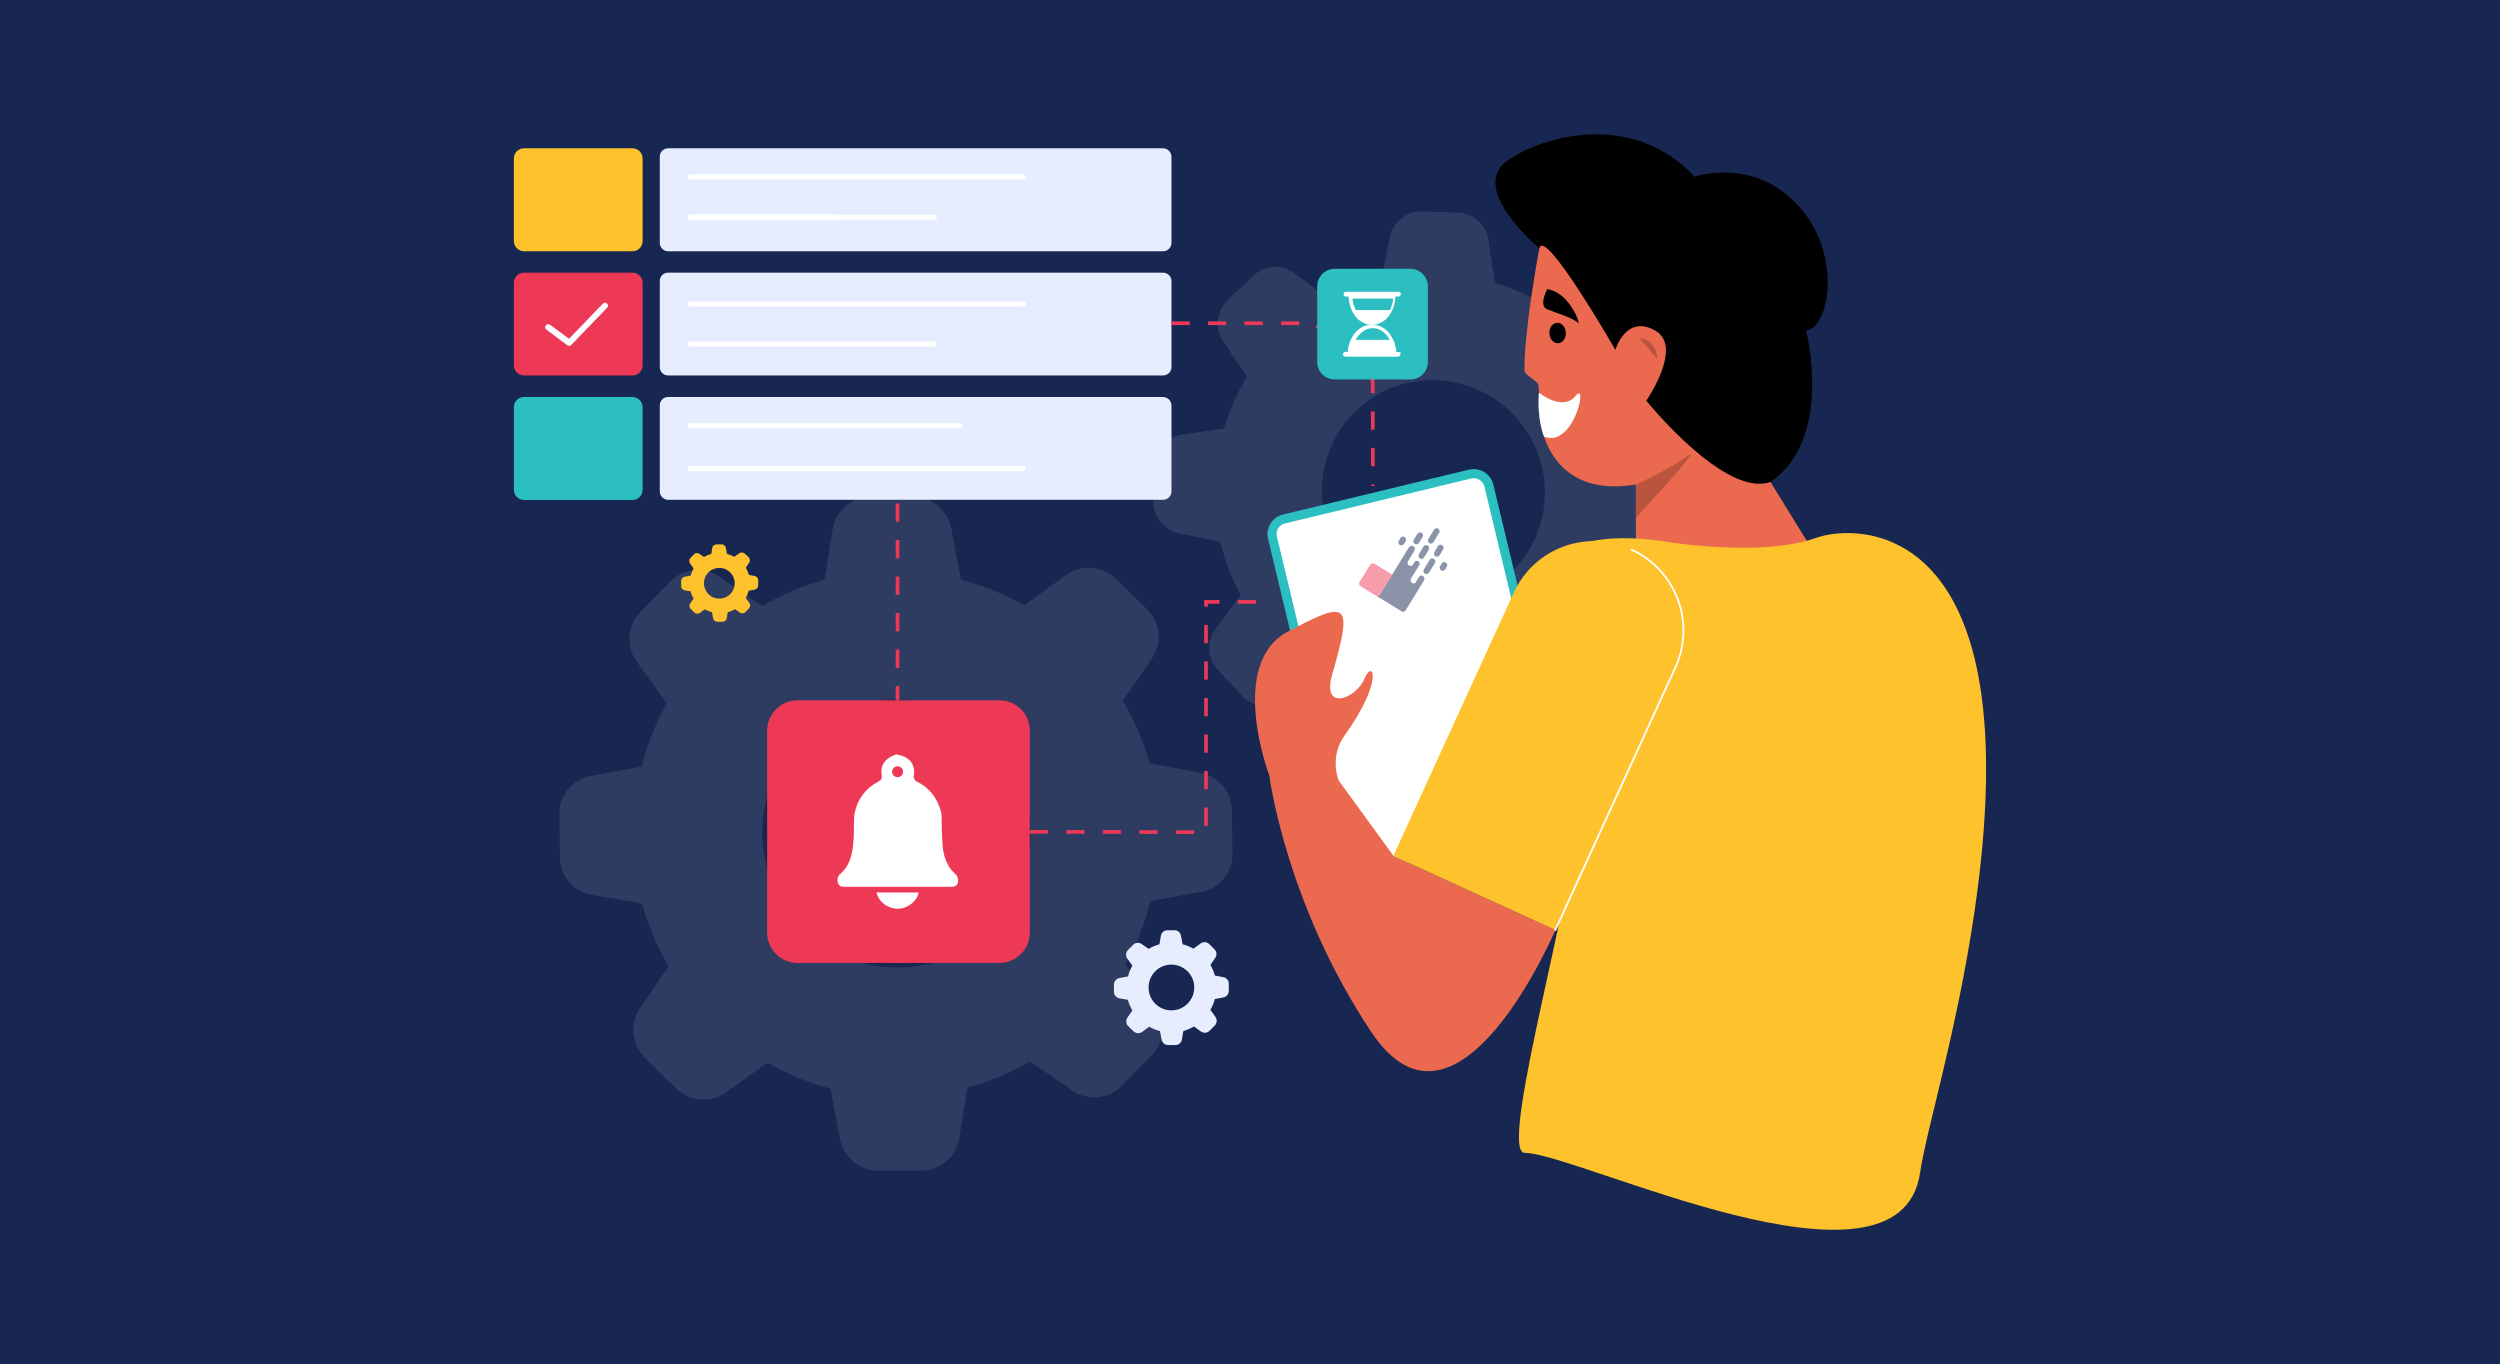 <?xml version="1.0" encoding="utf-8"?>
<!-- Generator: Adobe Illustrator 25.1.0, SVG Export Plug-In . SVG Version: 6.00 Build 0)  -->
<svg version="1.1" id="Layer_1" xmlns="http://www.w3.org/2000/svg" xmlns:xlink="http://www.w3.org/1999/xlink" x="0px" y="0px"
	 viewBox="0 0 1369 747" style="enable-background:new 0 0 1369 747;" xml:space="preserve">
<style type="text/css">
	.st0{fill:#182751;}
	.st1{opacity:0.1;fill:#FFFFFF;enable-background:new    ;}
	.st2{fill:#FFFFFF;stroke:#2BBFC1;stroke-width:5;stroke-miterlimit:10;}
	.st3{fill:#EB6A4F;}
	.st4{opacity:0.21;enable-background:new    ;}
	.st5{fill:#FFFFFF;}
	.st6{fill:#FDC22C;}
	.st7{fill:none;stroke:#FFFFFF;stroke-linecap:round;stroke-miterlimit:10;}
	.st8{fill:#E6EDFF;}
	.st9{fill:#2BBFC1;}
	.st10{fill:#EE3956;}
	.st11{fill:#FAFCFE;}
	.st12{fill:none;stroke:#EE3956;stroke-width:2;stroke-miterlimit:10;stroke-dasharray:10;}
	.st13{opacity:0.5;}
</style>
<g>
	<g id="Layer_1_1_">
		<rect x="-23.4" y="-11.4" class="st0" width="1415.8" height="769.7"/>
		<path class="st1" d="M394.1,315.9l23.2,16c10.7-6.3,22.2-11.1,34.2-14.4l4.5-27.7c1.6-10.2,10.4-17.6,20.7-17.7l23.4-0.1
			c10.3,0.1,19.1,7.6,20.9,17.8l5.2,27.6c12.1,3.2,23.7,7.9,34.6,14.1l23.1-16.7c8.3-5.9,19.6-5.1,27,1.9l17.1,16.8
			c7.4,7.2,8.6,18.7,2.7,27.2l-15.8,23c6.4,10.8,11.3,22.3,14.7,34.3l27.2,5.1c10.2,1.7,17.7,10.5,17.8,20.9l0.3,23.4
			c0.2,10.3-7.2,19.2-17.3,21l-27.6,5c-3.1,12.1-7.7,23.7-13.8,34.5l16.4,22.8c6.1,8.4,5.2,19.9-2,27.3l-16.3,16.6
			c-7.2,7.4-18.8,8.4-27.2,2.5L564,581.2c-10.7,6.3-22.2,11.1-34.2,14.4l-4.5,27.7c-1.6,10.2-10.4,17.6-20.7,17.7l-23.4,0.1
			c-10.3,0-19.2-7.3-21.2-17.4l-5.2-27.6c-12.1-3.2-23.7-7.9-34.6-14.1l-22.7,16.2c-8.4,6-20,5.1-27.3-2.2l-17-16.7
			c-7.4-7.2-8.6-18.7-2.8-27.2l15.8-23c-6.4-10.8-11.3-22.3-14.7-34.4l-27.1-4.6c-10.2-1.7-17.7-10.5-17.8-20.8l-0.3-23.4
			c-0.2-10.3,7.2-19.2,17.3-21l27.7-5.1c3.1-12.1,7.7-23.7,13.8-34.5l-16.4-22.9c-6.1-8.4-5.2-19.9,2-27.3l16.3-16.6
			C374.1,311.1,385.6,310,394.1,315.9z M439.6,508.6c29.1,28.5,75.6,28.3,103.9-0.5s27.7-75.3-1.4-103.8s-75.5-28.3-103.8,0.5
			l-0.3,0.3C409.9,433.9,410.7,480.1,439.6,508.6z"/>
		<path class="st1" d="M708.8,149.6l18.8,14c9.1-4.9,18.8-8.6,28.9-11l4.6-22.8c1.7-8.4,9.2-14.3,17.7-14l19.5,0.6
			c8.6,0.4,15.6,6.9,16.8,15.4l3.5,23.1c10,3,19.5,7.3,28.3,12.8l19.7-13.2c7.1-4.7,16.4-3.6,22.4,2.4l13.7,14.5
			c5.9,6.2,6.5,15.8,1.4,22.7l-13.8,18.6c5,9.1,8.7,18.9,11.2,29l22.4,5.1c8.4,1.7,14.4,9.2,14.2,17.8l-0.5,19.4
			c-0.2,8.6-6.5,15.7-15,16.9l-23.1,3.3c-2.9,9.9-7.1,19.4-12.5,28.2l12.9,19.5c4.8,7.1,3.7,16.7-2.5,22.6l-14.1,13.3
			c-6.2,5.9-15.8,6.4-22.7,1.3l-18.7-14c-9.1,4.9-18.8,8.6-28.9,10.9l-4.6,22.9c-1.7,8.4-9.2,14.3-17.7,14l-19.4-0.6
			c-8.6-0.3-15.7-6.7-17-15.1l-3.5-23.1c-10-3-19.5-7.3-28.3-12.8l-19.3,12.8c-7.2,4.7-16.7,3.6-22.6-2.7l-13.6-14.4
			c-5.9-6.2-6.6-15.8-1.4-22.7l13.8-18.6c-5-9.1-8.7-18.9-11.2-29l-22.4-4.6c-8.4-1.8-14.4-9.3-14.2-17.8l0.5-19.4
			c0.2-8.6,6.5-15.7,15-16.9l23.2-3.4c2.9-9.9,7.1-19.4,12.5-28.2l-13-19.5c-4.8-7.1-3.7-16.7,2.5-22.6l14.1-13.3
			C692.5,145,702,144.5,708.8,149.6z M740.8,311c23.3,24.6,61.9,25.8,86.3,2.7s25.3-61.7,2-86.3s-61.9-25.8-86.3-2.7l-0.2,0.2
			C718.4,248.1,717.6,286.5,740.8,311z"/>
		<path class="st2" d="M703.1,284.2L805,259.6c4.6-1.1,9.2,1.7,10.3,6.3l41.9,174.4c1.1,4.6-1.7,9.2-6.3,10.3L749,475.1
			c-4.6,1.1-9.2-1.7-10.3-6.3l-41.9-174.4C695.7,289.9,698.5,285.3,703.1,284.2z"/>
		<path class="st3" d="M851.7,509.3c0,0-53.7,126.5-100.8,55.8s-55.9-140.9-55.9-140.9l28-10.6l40.1,55.1L851.7,509.3z"/>
		<path d="M843,136c0,0-40.3-33.4-16.7-48.7s70.4-24.5,101.6,9.5c0,0,30.9-10.9,55.5,14.4c26.6,27.3,18,69.3,5.6,69.7
			c0,0,15.3,59.3-19.5,83s-61.2-37.2-73.7-44.5C879.2,209.7,843,136,843,136z"/>
		<path class="st3" d="M843,136c-1.2,5.6-8.4,46.3-8.2,66.6c0,3.1,7.3,5.8,7.6,8.2c1.8,15.2,0.6,17,0.6,17s2.8,45.9,52.8,37.5v37.5
			h97.7l-24-38.9c-24.9,9-68-44.5-68-44.5s20.7-29.7,4.7-38.5s-21.6,10.7-21.6,10.7S845.6,123.7,843,136z"/>
		
			<ellipse transform="matrix(0.998 -6.035170e-02 6.035170e-02 0.998 -9.451 51.821)" cx="853.1" cy="182.4" rx="4.5" ry="5.6"/>
		<path d="M847.3,158.3c0,0-5,9.1,0,11.1s14.8,5,16.8,7.4S860.1,160.3,847.3,158.3z"/>
		<path class="st4" d="M907.5,196.5c0-6.2-4.3-11.3-9.7-11.3"/>
		<path class="st5" d="M842.7,215c0,0,13,10.6,20.1,1.8s-1,28.8-17.3,22.3C845.5,239.1,841.5,229.3,842.7,215z"/>
		<path class="st4" d="M895.9,265.4c0,0,20.1-9.5,26.3-14.4c15.5-12.2-26.3,32.4-26.3,32.4V265.4z"/>
		<path class="st6" d="M909.6,296.2c0,0,53.8,9.5,85-1.7c22.4-8,118.6-11.1,86.5,205.6c-9.7,65.6-26.1,118-29.7,142.3
			c-11.3,75.8-188.2-11.1-216.5-11.1c-15.9,0,34.3-167.7,26.8-185.7S778.4,278.3,909.6,296.2z"/>
		<path class="st6" d="M892.8,300.7l32.4,14.8c6.9,3.2,10,11.3,6.8,18.3v0l-80.3,175.5l0,0L763,468.7l0,0l66-144.3
			C840.1,300.3,868.7,289.6,892.8,300.7L892.8,300.7z"/>
		<path class="st7" d="M893.4,301L893.4,301c24.5,11.2,35.2,40.1,24,64.6l-65.7,143.7"/>
		<path class="st3" d="M694.9,424.2c0,0-22.8-60.7,10.3-78.3s35.8-16.5,24.3,23.5c-5.9,20.6,13.2,13.2,17.7,2.2s11,0.7-11,31.3
			c-8.5,11.8-3.1,24.6-3.1,24.6L694.9,424.2z"/>
		<path class="st8" d="M365.9,81.2h270.9c2.6,0,4.7,2.1,4.7,4.7v47.1c0,2.6-2.1,4.6-4.7,4.6H365.9c-2.6,0-4.6-2.1-4.6-4.6V85.8
			C361.3,83.2,363.3,81.2,365.9,81.2z"/>
		<path class="st6" d="M287,81.2h59.3c3.1,0,5.6,2.5,5.6,5.6v45.2c0,3.1-2.5,5.6-5.6,5.6H287c-3.1,0-5.6-2.5-5.6-5.6V86.7
			C281.4,83.7,283.9,81.2,287,81.2z"/>
		<path class="st8" d="M365.9,217.4h270.9c2.6,0,4.7,2.1,4.7,4.6v47.1c0,2.6-2.1,4.6-4.7,4.6H365.9c-2.6,0-4.6-2.1-4.6-4.6V222
			C361.3,219.4,363.3,217.4,365.9,217.4z"/>
		<path class="st9" d="M287,217.4h59.3c3.1,0,5.6,2.5,5.6,5.6v45.2c0,3.1-2.5,5.6-5.6,5.6H287c-3.1,0-5.6-2.5-5.6-5.6v-45.2
			C281.4,219.8,283.9,217.4,287,217.4z"/>
		<path class="st5" d="M459.2,120.3h-82.1c-0.4,0-0.6-0.6-0.6-1.4s0.3-1.4,0.6-1.4h82c0.4,0,0.6,0.6,0.6,1.4
			S459.6,120.3,459.2,120.3z"/>
		<path class="st5" d="M526,234.5H377.7c-0.8-0.2-1.3-0.9-1.1-1.7c0.1-0.6,0.6-1,1.1-1.1H526c0.8,0.2,1.3,0.9,1.1,1.7
			C527,234,526.6,234.4,526,234.5z"/>
		<path class="st5" d="M560.2,258H378c-0.8,0-1.4-0.6-1.4-1.4s0.6-1.4,1.4-1.4h182.2c0.8,0,1.4,0.6,1.4,1.4S561,258,560.2,258z"/>
		<path class="st8" d="M365.9,149.3h270.9c2.6,0,4.7,2.1,4.7,4.6V201c0,2.6-2.1,4.6-4.7,4.6H365.9c-2.6,0-4.6-2.1-4.6-4.6v-47.1
			C361.3,151.3,363.3,149.3,365.9,149.3z"/>
		<path class="st10" d="M287,149.3h59.3c3.1,0,5.6,2.5,5.6,5.6V200c0,3.1-2.5,5.6-5.6,5.6H287c-3.1,0-5.6-2.5-5.6-5.6v-45.2
			C281.4,151.8,283.9,149.3,287,149.3z"/>
		<path class="st5" d="M560.2,167.9H378c-0.8,0.1-1.5-0.5-1.5-1.3c-0.1-0.8,0.5-1.5,1.3-1.5c0.1,0,0.2,0,0.2,0h182.2
			c0.8-0.1,1.5,0.5,1.5,1.3c0.1,0.8-0.5,1.5-1.3,1.5C560.4,167.9,560.3,167.9,560.2,167.9z"/>
		<path class="st5" d="M512,189.8H377.6c-0.6,0-1.1-0.6-1.1-1.4s0.5-1.4,1.1-1.4H512c0.6,0,1,0.6,1,1.4S512.6,189.8,512,189.8z"/>
		<path class="st5" d="M560.2,98.3H378c-0.8,0.1-1.5-0.5-1.5-1.3c-0.1-0.8,0.5-1.5,1.3-1.5c0.1,0,0.2,0,0.2,0h182.2
			c0.8-0.1,1.5,0.5,1.5,1.3c0.1,0.8-0.5,1.5-1.3,1.5C560.4,98.3,560.3,98.3,560.2,98.3z"/>
		<path class="st5" d="M512,120.3H377.6c-0.6,0-1.1-0.6-1.1-1.4s0.5-1.4,1.1-1.4H512c0.6,0,1,0.6,1,1.4S512.6,120.3,512,120.3z"/>
		<path class="st11" d="M311.7,189.4c-0.4,0-0.7-0.1-1-0.3l-11.4-8.5c-0.8-0.5-1-1.5-0.5-2.3c0.5-0.8,1.5-1,2.3-0.5
			c0.1,0,0.1,0.1,0.2,0.1l10.3,7.6l18.6-19.3c0.7-0.6,1.7-0.6,2.3,0.1c0.6,0.6,0.6,1.5,0,2.2l-19.6,20.3
			C312.6,189.2,312.2,189.4,311.7,189.4z"/>
		<path class="st10" d="M436.7,383.5h110.6c9.2,0,16.6,7.4,16.6,16.6v110.6c0,9.2-7.5,16.6-16.6,16.6H436.7
			c-9.2,0-16.6-7.5-16.6-16.6V400.2C420.1,391,427.5,383.5,436.7,383.5z"/>
		<path class="st5" d="M523.2,478.6c-1.6-1.3-2.9-2.9-3.9-4.7c-1.8-3.2-2.8-6.7-3.1-10.4c-0.4-5.5-0.5-11.1-0.6-16.6
			c0-0.8-0.1-1.6-0.3-2.4c-2.2-8.1-6.8-13.3-13-16.4c-1.4-0.5-2.2-2-1.9-3.5c0.1-0.6,0.2-1.1,0.2-1.7c0-5.2-3.1-8.7-9.8-9.8
			c-6.1,2-8.8,5.9-8,11c0.3,2.2-0.1,3-2.1,4.1c-6.7,3.4-11.4,9.8-12.7,17.2c-0.2,0.8-0.2,1.6-0.3,2.4c-0.2,6.4,0.1,12.8-1.2,19.1
			c-0.9,4.5-2.7,8.5-6.2,11.5c-1.1,0.8-1.8,2.2-1.7,3.6c0.1,2.5,1.1,3.6,3.6,3.6h41.2c6,0,12,0,17.9,0c1.2,0.1,2.3-0.5,2.9-1.4
			C525.1,482.4,524.7,480.1,523.2,478.6z M491.5,419.6c1.7,0,3,1.3,3,3s-1.3,3-3,3s-3-1.3-3-3C488.5,421,489.9,419.6,491.5,419.6
			C491.5,419.6,491.5,419.6,491.5,419.6L491.5,419.6z"/>
		<path class="st5" d="M492,437.6c1.7,0,3-1.3,3-3c0-1.7-1.3-3-3-3l0,0c-1,0-2,0-3,0.2c-8,1.1-14.3,7.3-15.3,15.3
			c-0.3,2.8-0.2,5.6-0.2,8.4c-0.2,6.9-0.7,13.7-3.7,20c-0.5,1.1-0.3,2.4,0.6,3.2c1.5,1.6,4,1.1,5-1.1c2-4.3,3.2-8.8,3.6-13.5
			c0.7-8.8,0.5-17.7,0.9-26.5H492z"/>
		<path class="st5" d="M480,488.7h23c-0.6,4.5-5.8,8.8-11,8.9C486.4,497.8,481.1,493.9,480,488.7z"/>
		<line class="st12" x1="491.5" y1="275.7" x2="491.5" y2="383.5"/>
		<polyline class="st12" points="641.5,177 719.5,177 751.7,208 751.8,266.1 		"/>
		<polyline class="st12" points="563.9,455.5 660.4,455.7 660.4,329.6 694.9,329.6 		"/>
		<path class="st9" d="M730.9,147.2h41.4c5.3,0,9.6,4.3,9.6,9.6v41.4c0,5.3-4.3,9.6-9.6,9.6h-41.4c-5.3,0-9.6-4.3-9.6-9.6v-41.4
			C721.3,151.5,725.6,147.2,730.9,147.2z"/>
		<path class="st5" d="M766.2,192.8h-1.6c0-0.1,0-0.2,0-0.4s0-0.2,0-0.4s0-0.3,0-0.5l-0.1-0.4l-0.1-0.4c0-0.1,0-0.2-0.1-0.4
			s0-0.3-0.1-0.4l-0.1-0.4l-0.1-0.4c0-0.1-0.1-0.2-0.1-0.4s-0.1-0.3-0.1-0.4l-0.1-0.4l-0.1-0.4c0,0,0-0.1,0-0.1c0-0.1,0-0.1-0.1-0.2
			c0-0.1-0.1-0.3-0.2-0.4s-0.1-0.2-0.1-0.3l-0.2-0.4c0-0.1-0.1-0.1-0.2-0.2l0,0c-2.2-4.9-6.4-8.1-11.2-8.1h0.6h0.2l0.6-0.1l0,0
			l0.6-0.1h0.1l0.5-0.1l0,0l0.6-0.2l0.1-0.1c0.2,0,0.4-0.1,0.5-0.2l0,0l0.5-0.2l0.1-0.1l0.5-0.2l0,0l0.5-0.3l0.1-0.1l0.5-0.3l0,0
			c0.2-0.1,0.3-0.2,0.5-0.3l0.1-0.1l0.4-0.3h0c0.2-0.1,0.3-0.3,0.5-0.4l0.1-0.1l0.4-0.4l0-0.1l0.4-0.4c0,0,0.1-0.1,0.1-0.1l0.3-0.4
			v-0.1c0.1-0.2,0.3-0.3,0.4-0.5l0.1-0.1c0.1-0.1,0.2-0.3,0.3-0.4v-0.1c0.1-0.2,0.2-0.4,0.3-0.5l0.1-0.1c0.1-0.2,0.2-0.3,0.3-0.5
			c0,0,0-0.1,0-0.1l0.3-0.6l0.1-0.1l0.1-0.2l0,0c1.1-2.3,1.7-4.9,1.7-7.5h1.6c0.7,0.1,1.4-0.5,1.4-1.2c0.1-0.7-0.5-1.4-1.2-1.4
			c-0.1,0-0.2,0-0.2,0h-28.6c-0.7-0.1-1.4,0.5-1.4,1.2c-0.1,0.7,0.5,1.4,1.2,1.4c0.1,0,0.2,0,0.2,0h1.4c0.1,2.6,0.7,5.1,1.7,7.5l0,0
			c0,0.1,0.1,0.1,0.1,0.2l0.1,0.1l0.3,0.6c0,0,0,0.1,0,0.1c0.1,0.2,0.2,0.3,0.3,0.5l0.1,0.1c0.1,0.2,0.2,0.4,0.3,0.5v0.1l0.3,0.4
			l0.1,0.1l0.4,0.5l0,0.1l0.3,0.4c0,0,0.1,0.1,0.1,0.1l0.4,0.4v0.1l0.4,0.4l0.1,0.1c0.1,0.1,0.3,0.3,0.5,0.4l0,0l0.4,0.3l0.1,0.1
			c0.2,0.1,0.3,0.2,0.5,0.3h0l0.5,0.3l0.1,0.1l0.5,0.3h0l0.5,0.2l0.1,0.1l0.5,0.2l0,0c0.2,0.1,0.3,0.1,0.5,0.2l0.1,0.1l0.6,0.2l0,0
			l0.5,0.1h0.1l0.6,0.1l0,0l0.6,0.1h0.2h0.6c-4.8,0-9,3.2-11.2,8.1l0,0c0,0,0,0.1-0.1,0.1c-0.1,0.2-0.2,0.4-0.3,0.6l-0.1,0.2
			c-0.1,0.3-0.2,0.6-0.3,0.9c0,0,0,0.1,0,0.1c-0.1,0.2-0.2,0.5-0.2,0.7c0,0.1,0,0.2-0.1,0.3s-0.1,0.4-0.2,0.7l-0.1,0.3
			c-0.1,0.3-0.1,0.6-0.2,0.9c0,0,0,0.1,0,0.1c0,0.3-0.1,0.6-0.1,0.9v0.3c0,0.2,0,0.4,0,0.7h-1.4c-0.7,0-1.3,0.6-1.3,1.3v0l0,0
			c0,0.7,0.6,1.3,1.3,1.3h28.8c0.7,0,1.3-0.6,1.3-1.3l0,0C767.4,193.4,766.9,192.8,766.2,192.8z M740.6,163.5h22.3
			c-0.2,2.2-0.8,4.4-1.8,6.3h-18.6C741.4,167.9,740.8,165.7,740.6,163.5L740.6,163.5z M751.7,179.7c3.9,0,7.3,2.5,9.3,6.4h-18.6
			C744.4,182.2,747.9,179.7,751.7,179.7L751.7,179.7z"/>
		<path class="st8" d="M625.1,516.9l3.9,2.7c1.8-1.1,3.8-1.9,5.9-2.5l0.8-4.7c0.3-1.7,1.8-3,3.5-3h4c1.8,0,3.2,1.3,3.5,3l0.9,4.7
			c2.1,0.5,4,1.3,5.9,2.4l4-2.9c1.4-1,3.3-0.9,4.6,0.3l2.9,2.9c1.3,1.2,1.5,3.2,0.5,4.7l-2.7,3.9c1.1,1.8,1.9,3.8,2.5,5.8l4.6,0.9
			c1.7,0.3,3,1.8,3,3.5v4c0,1.8-1.3,3.3-3,3.6l-4.7,0.9c-0.5,2.1-1.3,4-2.4,5.9l2.8,3.9c1,1.4,0.9,3.4-0.4,4.7l-2.8,2.8
			c-1.2,1.3-3.2,1.5-4.7,0.5l-3.9-2.8c-1.8,1.1-3.8,1.9-5.8,2.5l-0.8,4.7c-0.3,1.7-1.8,3-3.5,3h-4c-1.8,0-3.3-1.3-3.6-3l-0.9-4.7
			c-2.1-0.5-4-1.3-5.9-2.4l-3.9,2.9c-1.4,1-3.4,0.9-4.7-0.4l-2.9-2.8c-1.3-1.2-1.4-3.2-0.4-4.7l2.7-3.9c-1.1-1.8-1.9-3.8-2.5-5.8
			l-4.6-0.8c-1.7-0.3-3-1.8-3-3.5v-4c0-1.8,1.3-3.3,3-3.6l4.7-0.9c0.5-2.1,1.3-4,2.4-5.9l-2.8-3.9c-1-1.4-0.9-3.4,0.4-4.7l2.8-2.8
			C621.8,516.1,623.7,515.9,625.1,516.9z M632.7,549.7c4.9,4.8,12.9,4.8,17.7-0.2c4.8-4.9,4.8-12.9-0.2-17.7
			c-4.9-4.8-12.9-4.8-17.7,0.2h0C627.7,536.9,627.8,544.9,632.7,549.7z"/>
		<path class="st6" d="M382.8,303.2l2.7,1.8c1.2-0.7,2.6-1.3,4-1.7l0.5-3.2c0.2-1.2,1.2-2,2.4-2h2.7c1.2,0,2.2,0.8,2.4,2l0.6,3.2
			c1.4,0.4,2.7,0.9,4,1.6l2.7-1.9c0.9-0.7,2.2-0.6,3.1,0.2l2,1.9c0.9,0.8,1,2.2,0.3,3.1l-1.8,2.7c0.7,1.2,1.3,2.6,1.7,3.9l3.1,0.6
			c1.2,0.2,2,1.2,2,2.4v2.7c0,1.2-0.8,2.2-2,2.4l-3.2,0.6c-0.4,1.4-0.9,2.7-1.6,4l1.9,2.6c0.7,1,0.6,2.3-0.2,3.1l-1.9,1.9
			c-0.8,0.9-2.2,1-3.1,0.3l-2.6-1.8c-1.2,0.7-2.6,1.3-4,1.7l-0.5,3.2c-0.2,1.2-1.2,2-2.4,2h-2.7c-1.2,0-2.2-0.8-2.4-2l-0.6-3.2
			c-1.4-0.4-2.7-0.9-4-1.6l-2.6,1.9c-1,0.7-2.3,0.6-3.1-0.2l-1.9-1.9c-0.9-0.8-1-2.2-0.3-3.1l1.8-2.6c-0.7-1.2-1.3-2.6-1.7-4
			l-3.1-0.5c-1.2-0.2-2-1.2-2-2.4v-2.7c0-1.2,0.8-2.2,2-2.4l3.2-0.6c0.4-1.4,0.9-2.7,1.6-4l-1.9-2.6c-0.7-1-0.6-2.3,0.2-3.1l1.9-1.9
			C380.6,302.7,381.9,302.6,382.8,303.2z M388,325.4c3.3,3.3,8.7,3.2,11.9-0.1c3.3-3.3,3.2-8.7-0.1-11.9c-3.3-3.3-8.7-3.2-11.9,0.1
			l0,0C384.6,316.7,384.7,322.1,388,325.4z"/>
		<g class="st13">
			<path class="st0" d="M777.5,305.8c-0.8-0.5-1-1.5-0.5-2.3l2.5-4.2c0.5-0.8,1.5-1.1,2.3-0.6c0.8,0.5,1,1.6,0.5,2.4l-2.5,4.2
				C779.3,306.1,778.3,306.3,777.5,305.8z"/>
			<path class="st0" d="M782.7,297.4c-0.8-0.5-1-1.5-0.5-2.3l3.1-5.1c0.5-0.8,1.5-1,2.3-0.5c0.7,0.5,0.9,1.4,0.5,2.2l-3.1,5.1
				C784.5,297.7,783.5,297.9,782.7,297.4C782.7,297.4,782.7,297.4,782.7,297.4z"/>
			<path class="st0" d="M774.2,295.5c-0.5,0.8-0.2,1.8,0.5,2.3c0.8,0.5,1.8,0.3,2.3-0.5c0,0,0,0,0,0l2-3.2c0.5-0.8,0.3-1.8-0.5-2.3
				c-0.8-0.5-1.8-0.3-2.3,0.5c0,0-0.1,0.1-0.1,0.1L774.2,295.5z"/>
			<path class="st0" d="M779.7,311.8c-0.5,0.8-0.2,1.8,0.5,2.3c0.8,0.5,1.8,0.3,2.3-0.5c0,0,0,0,0,0l3.3-5.3
				c0.5-0.8,0.2-1.8-0.6-2.3c-0.8-0.5-1.8-0.2-2.3,0.5L779.7,311.8z"/>
			<path class="st0" d="M785.5,302.3c-0.5,0.8-0.2,1.8,0.5,2.3c0.8,0.5,1.8,0.3,2.3-0.5l2-3.3c0.5-0.8,0.2-1.8-0.6-2.3
				c-0.8-0.5-1.8-0.2-2.3,0.5L785.5,302.3z"/>
			<path class="st0" d="M788.6,310c-0.5,0.8-0.2,1.8,0.5,2.3c0.8,0.5,1.8,0.2,2.3-0.5c0,0,0,0,0,0l0.9-1.5c0.4-0.8,0.2-1.8-0.6-2.3
				c-0.8-0.4-1.7-0.2-2.2,0.5L788.6,310z"/>
			<path class="st0" d="M766.5,298.4c-0.8-0.5-1-1.5-0.5-2.3l0.9-1.5c0.5-0.8,1.5-1,2.3-0.5c0.8,0.5,1,1.5,0.5,2.3l0,0l-0.9,1.5
				C768.3,298.6,767.3,298.9,766.5,298.4C766.6,298.4,766.5,298.4,766.5,298.4z"/>
			<path class="st0" d="M771.9,299.4c0.5-0.6,1.4-0.7,2.1-0.3c0.5,0.3,0.8,0.7,0.8,1.3c0,0.4,0,0.7-0.2,1l-3.6,6
				c-0.4,0.8-0.2,1.8,0.6,2.3c0.8,0.4,1.7,0.2,2.2-0.6l0.8-1.4c0.2-0.2,0.4-0.4,0.7-0.5l0,0c0.5-0.2,1-0.1,1.4,0.1
				c0.3,0.2,0.6,0.6,0.7,0.9c0.1,0.5,0.1,0.9-0.2,1.3l-4.5,7.3c-0.5,0.8-0.3,1.8,0.4,2.3c0,0,0.1,0,0.1,0.1c0.8,0.5,1.8,0.3,2.2-0.5
				c0,0,0,0,0-0.1l1.5-2.5c0.2-0.3,0.5-0.6,0.8-0.8c0.5-0.2,1.1-0.2,1.5,0.1c0.4,0.3,0.6,0.6,0.8,1.1c0.1,0.4,0,0.9-0.2,1.3
				l-10.1,16.5c-0.5,0.7-1.4,0.9-2.1,0.5l-12.9-7.9l-1.4-0.8c0.7,0.4,1.7,0.3,2.2-0.4c0.7-1.2,7.6-12.3,7.6-12.3l8.5-13.8
				C771.7,299.5,771.8,299.4,771.9,299.4z"/>
			<path class="st10" d="M754.8,326.9l-1.4-0.8c0.7,0.4,1.7,0.3,2.2-0.4c0.6-1,5-8.1,6.8-11l-9.8-6c-0.8-0.5-1.8-0.2-2.3,0.5
				l-5.8,9.5c-0.5,0.8-0.2,1.8,0.5,2.3l12.7,7.8l0.1,0L754.8,326.9z"/>
		</g>
	</g>
</g>
</svg>
